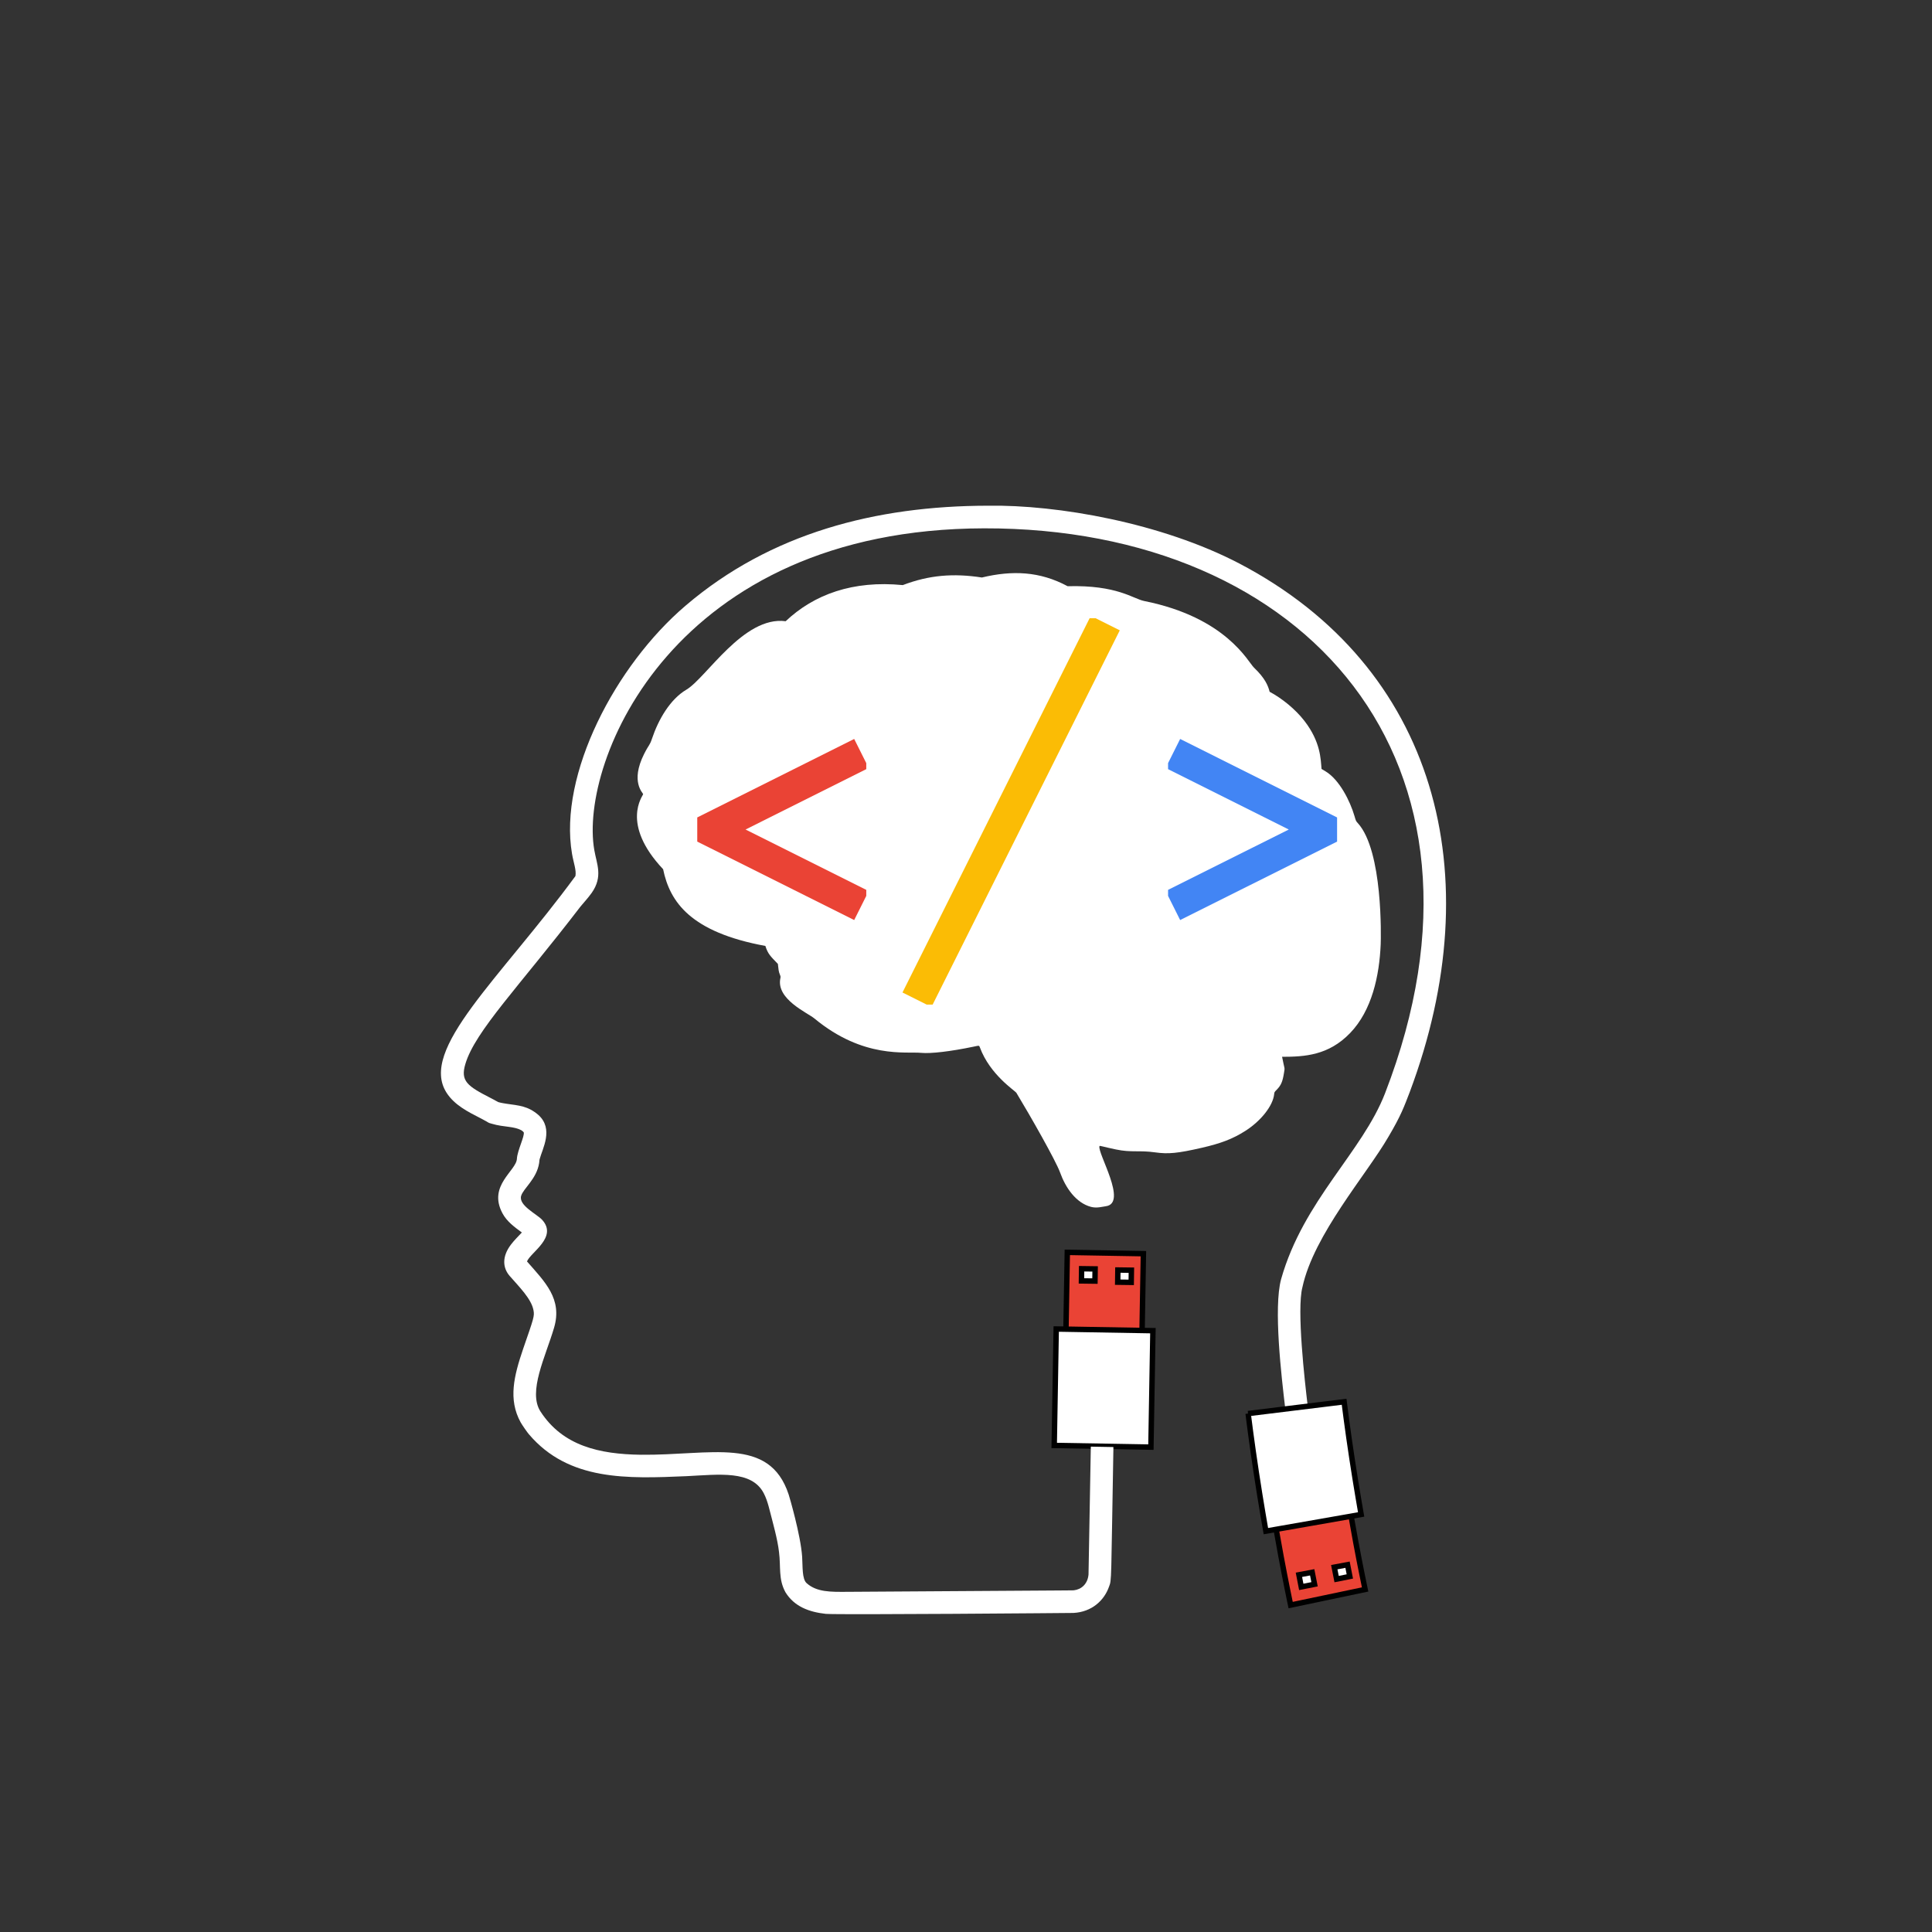 <svg xmlns="http://www.w3.org/2000/svg" width="810" viewBox="0 0 810 810" height="810" version="1.0"><rect x="0" y="0" width="810" height="810" fill="#333333" stroke="none"/><defs><clipPath id="a"><path d="M 520 614 L 586 614 L 586 677.184 L 520 677.184 Z M 520 614"/></clipPath><clipPath id="b"><path d="M 532 647 L 565 647 L 565 677.184 L 532 677.184 Z M 532 647"/></clipPath></defs><path transform="matrix(.005 -.29 .29 .005 115.75 826.77)" fill="#EA4335" d="M 918.394 1125.594 L 1059.789 1125.601 L 1059.785 1235.611 L 918.389 1235.604 Z M 918.394 1125.594" stroke="#000" stroke-width="7.83"/><path transform="matrix(.005 -.29 .29 .005 79.667 861.647)" fill="#FFF" d="M 902.777 1233.802 L 1071.123 1233.795 L 1071.126 1373.603 L 902.766 1373.611 Z M 902.777 1233.802" stroke="#000" stroke-width="7.83"/><path transform="matrix(.004 -.29 .29 .004 136.115 825.464)" fill="#FFF" d="M 1008.404 1132.595 L 1025.995 1132.593 L 1025.993 1152.136 L 1008.402 1152.137 Z M 1008.404 1132.595" stroke="#000" stroke-width="7.83"/><path transform="matrix(.004 -.29 .29 .004 121.675 809.779)" fill="#FFF" d="M 956.124 1130.701 L 973.729 1130.7 L 973.727 1150.229 L 956.136 1150.23 Z M 956.124 1130.701" stroke="#000" stroke-width="7.83"/><path fill="#FFF" d="M 219.582 474.719 C 219.582 474.723 219.582 474.719 219.582 474.719 C 219.574 474.723 219.586 474.719 219.578 474.723 C 219.582 474.723 219.578 474.723 219.578 474.723 C 219.578 474.723 219.582 474.723 219.582 474.723 C 219.582 474.723 219.582 474.723 219.582 474.719 Z M 219.582 474.719"/><path fill="#FFF" d="M 519.641 236.277 C 487.047 219.254 443.418 211.535 414.055 212.02 C 367.125 212.102 323.016 223.523 287.461 253.898 C 257.977 278.996 234.148 324.715 239.82 357.957 C 240.508 361.922 241.695 364.801 241.254 367.301 C 209.492 410.555 175.465 439.953 187.25 458.176 C 190.559 463.32 196.211 466.129 201.441 468.812 C 206.141 471.242 203.988 470.473 206.133 471.121 C 211.469 472.715 215.523 472.055 218.836 474.027 C 219 474.125 219.594 474.723 219.578 474.723 C 219.574 474.719 219.586 474.734 219.582 474.773 C 219.98 476.398 216.934 482.332 216.719 485.754 C 216.547 490.859 204.418 497.004 210.648 508.652 C 212.504 512.172 215.824 514.531 218.793 516.723 C 216.883 518.762 215.57 520.027 214.223 521.793 C 210.305 526.938 210.832 531.633 213.641 534.898 C 217.809 539.668 222.766 544.559 223.664 549.309 C 224.137 551.801 223.828 552.512 219.301 565.598 C 215.512 576.789 212.969 586.691 218.285 596.324 C 218.875 597.383 221.062 600.555 221.762 601.34 C 238.48 620.996 263.094 619.938 287.816 618.891 C 301.551 618.207 315.121 616.324 320.199 626.039 C 321.125 627.801 321.766 629.746 322.281 631.648 C 324.078 638.625 326.012 645.398 326.605 650.699 C 327.422 657.023 326.266 661.996 329.309 667.562 C 333.012 673.562 339.195 675.844 346.188 676.617 C 351.293 677.09 449.777 676.246 450.066 676.234 C 457.754 675.82 462.957 670.992 464.973 665.195 C 466.105 662.234 465.781 663.973 466.805 606.676 L 457.332 606.504 C 457.328 606.621 456.379 660.004 456.367 660.117 C 456.008 664.121 453.348 666.391 450.195 666.742 C 446.828 666.805 466.434 666.668 355.098 667.383 C 348.25 667.426 342.414 667.527 338.207 663.762 C 336.207 662.031 336.566 656.785 336.305 652.684 C 335.691 643.586 330.93 627.41 330.66 626.602 C 322.551 601.953 298.094 610.238 268.605 609.91 C 251.312 609.668 235.957 606.215 226.598 591.773 C 221.23 583.461 228.711 568.836 232.277 556.719 C 235.887 544.582 228.469 537.461 220.941 528.855 C 222.492 525 233.949 518.672 227.266 511.387 C 224.992 508.953 217.352 505.367 218.488 501.391 C 219.395 498.258 225.012 494.297 226.043 487.57 C 226.258 485.875 226.098 486.598 226.266 485.922 C 227.426 481.555 232.227 473.316 225.719 467.449 C 221.344 463.688 217.637 463.516 212.426 462.762 C 209.953 462.41 208.832 462.035 208.832 462.035 C 207.887 461.473 206.461 460.738 205.77 460.379 C 196.012 455.379 192.941 453.293 195.105 446.094 C 199.176 432.312 217.672 413.613 243.34 380.117 C 244.637 378.504 246.52 376.531 248.066 374.352 C 252.91 367.461 250.16 362.25 249.156 356.352 C 242.695 319.23 282.395 221.75 412.605 221.504 C 547.688 221.238 634.453 319.367 580.699 458.332 C 571.129 483.082 546.488 503.211 537.117 536.27 C 533.844 548.219 537.27 577.223 538.812 590.246 L 548.215 589.086 C 547.082 579.535 543.562 548.992 546.055 539.629 C 550.84 517.559 572.918 492.488 582.082 476.648 C 587.445 467.59 588.691 463.93 591.062 457.793 C 625.152 366.781 602.188 279.543 519.641 236.277 Z M 519.641 236.277"/><path fill="#EA4335" d="M 533.746 632.699 C 533.746 632.699 534.188 635.266 534.844 639.117 C 535.504 642.965 536.426 648.09 537.379 653.215 C 538.328 658.336 539.336 663.457 540.109 667.301 C 540.5 669.227 540.828 670.828 541.059 671.949 C 541.293 673.07 541.426 673.711 541.426 673.711 L 572.676 667.145 C 572.676 667.145 572.547 666.527 572.32 665.449 C 572.102 664.371 571.785 662.828 571.406 660.98 C 570.66 657.273 569.688 652.32 568.766 647.348 C 567.84 642.375 566.945 637.395 566.305 633.656 C 565.664 629.914 565.238 627.422 565.238 627.422 Z M 533.746 632.699"/><g clip-path="url(#a)"><path transform="matrix(.29 0 0 .29 176.074 202.3)" fill="none" d="M 1232.293 1481.701 C 1232.293 1481.701 1233.814 1490.536 1236.075 1503.796 C 1238.35 1517.042 1241.526 1534.685 1244.81 1552.329 C 1248.08 1569.959 1251.552 1587.589 1254.217 1600.821 C 1255.563 1607.451 1256.693 1612.965 1257.487 1616.824 C 1258.295 1620.684 1258.752 1622.889 1258.752 1622.889 L 1366.418 1600.283 C 1366.418 1600.283 1365.974 1598.159 1365.194 1594.447 C 1364.44 1590.735 1363.35 1585.424 1362.044 1579.063 C 1359.474 1566.301 1356.123 1549.249 1352.947 1532.13 C 1349.757 1515.011 1346.675 1497.865 1344.468 1484.996 C 1342.261 1472.113 1340.794 1463.533 1340.794 1463.533 Z M 1232.293 1481.701" stroke="#000" stroke-width="7.83"/></g><path transform="matrix(.29 0 0 .29 176.074 202.3)" fill="#FFF" d="M 1197.302 1346 C 1197.302 1346 1197.638 1348.69 1198.217 1353.383 C 1198.796 1358.076 1199.67 1364.773 1200.734 1372.788 C 1202.874 1388.831 1205.861 1410.132 1209.091 1431.366 C 1212.294 1452.587 1215.753 1473.74 1218.418 1489.595 C 1219.777 1497.516 1220.894 1504.119 1221.688 1508.731 C 1222.482 1513.357 1222.94 1515.993 1222.94 1515.993 L 1360.658 1491.868 C 1360.658 1491.868 1360.214 1489.326 1359.447 1484.861 C 1358.68 1480.41 1357.59 1474.049 1356.298 1466.411 C 1353.727 1451.134 1350.39 1430.748 1347.308 1410.347 C 1344.212 1389.961 1341.346 1369.601 1339.313 1354.338 C 1338.318 1346.713 1337.47 1340.365 1336.931 1335.928 L 1336.07 1328.948 L 1197.288 1346 Z M 1197.302 1346" stroke="#000" stroke-width="7.83"/><path transform="matrix(.29 0 0 .29 176.074 202.3)" fill="#FFF" d="M 1321.804 1568.103 L 1325.196 1585.303 L 1344.306 1581.497 L 1340.996 1564.499 Z M 1321.804 1568.103" stroke="#000" stroke-width="7.83"/><path fill="#FFF" d="M 544.895 660.992 L 545.879 666.074 L 551.453 664.973 L 550.465 659.945 Z M 544.895 660.992"/><g clip-path="url(#b)"><path transform="matrix(.29 0 0 .29 176.074 202.3)" fill="none" d="M 1270.703 1579.103 L 1274.095 1596.599 L 1293.3 1592.806 L 1289.895 1575.499 Z M 1270.703 1579.103" stroke="#000" stroke-width="7.83"/></g><path fill="#FFF" d="M 569.273 345.102 C 568.488 344.234 568.473 344.211 567.895 342.203 C 566.02 335.734 561.473 326.828 555.77 323.41 L 554.059 322.387 C 553.703 318.23 553.684 311.035 546.879 302.234 C 543.098 297.34 537.512 292.816 532.293 290.023 C 531.691 287.543 530.383 284.32 525.727 279.895 C 523.254 277.547 514.172 258.879 479.715 251.977 C 474.953 251.023 468.512 245.227 447.602 245.77 C 435.926 239.496 424.391 239.066 411.664 242.121 C 399.656 240.277 389.512 241.105 378.496 245.305 C 357.578 243.262 341.312 249.195 329.391 260.449 C 311.727 258.098 296.047 284.285 287.777 289.141 C 280.906 293.191 276.012 301.746 273.355 309.68 C 272.344 312.715 272.113 311.992 270.031 316.137 C 264.156 327.863 269.641 332.453 269.641 332.953 C 269.641 333.57 259.957 345.238 278.016 364.426 C 280.84 378.152 289.516 390.809 320.887 396.59 C 321.926 399.914 323.039 400.941 326.125 404.109 C 326.391 406.414 326.453 407.355 326.918 408.469 C 327.285 409.355 327.305 409.492 327.18 410.09 C 325.266 418.914 338.527 424.574 341.453 427.004 C 362.016 444.035 379.965 440.793 386.215 441.414 C 390.191 441.805 398.57 440.82 408.047 438.844 C 410.648 438.301 410.492 438.254 410.824 439.145 C 415.109 450.695 425.582 457.262 426.137 458.195 C 431.902 467.703 442.727 486.754 444.449 491.582 C 446.711 497.891 451.043 504.316 457.422 505.992 C 459.844 506.629 462.191 505.902 463.555 505.73 C 473.055 504.566 459.902 483.27 460.969 480.496 C 461.074 480.223 462.34 480.762 467.77 481.898 C 474.449 483.305 477.441 482.172 484.289 483.133 C 489.844 483.914 493.734 483.531 503.801 481.227 C 511.953 479.359 516.809 477.488 522.004 474.203 C 528.652 469.996 533.703 463.594 534.199 458.727 C 534.289 457.875 534.297 457.867 535.293 456.848 C 537.09 455.012 537.73 453.523 538.324 449.805 C 538.738 447.211 538.613 448.781 537.52 443.07 C 547.016 443.062 557.004 442.488 566.043 433.109 C 575.195 423.625 578.309 409.078 578.863 395.91 C 578.98 393.152 579.852 356.73 569.277 345.102 Z M 569.273 345.102"/><path fill="#FFF" d="M 338.57 396.941 L 343.91 396.941 C 344.758 396.941 345.363 397.766 345.113 398.574 L 342.965 405.484 L 346.586 405.52 C 347.535 405.531 348.055 406.633 347.461 407.371 L 338.242 418.789 C 337.746 419.398 336.781 418.859 337.039 418.117 L 339.762 410.363 L 336.914 410.305 C 336.258 410.289 335.754 409.719 335.82 409.066 C 336.074 406.617 336.641 401.102 336.902 398.453 C 336.988 397.598 337.707 396.941 338.57 396.941 Z M 338.57 396.941"/><path fill="#FFF" d="M 451.891 481.715 L 454.895 481.715 C 455.371 481.715 455.711 482.176 455.57 482.633 L 454.363 486.523 L 456.402 486.543 C 456.934 486.547 457.227 487.168 456.891 487.586 L 451.703 494.012 C 451.426 494.355 450.879 494.051 451.027 493.633 L 452.559 489.27 L 450.957 489.234 C 450.586 489.227 450.305 488.906 450.34 488.539 C 450.484 487.16 450.801 484.055 450.949 482.566 C 451 482.082 451.406 481.715 451.891 481.715 Z M 451.891 481.715"/><path fill="#FFF" d="M 498.223 329.957 L 504.938 329.957 C 506.004 329.957 506.766 330.992 506.449 332.012 L 503.75 340.703 L 508.305 340.746 C 509.496 340.758 510.152 342.145 509.398 343.074 L 497.809 357.43 C 497.188 358.199 495.969 357.52 496.297 356.586 L 499.723 346.836 L 496.141 346.762 C 495.316 346.742 494.68 346.023 494.766 345.203 C 495.082 342.125 495.793 335.188 496.125 331.859 C 496.23 330.781 497.137 329.957 498.223 329.957 Z M 498.223 329.957"/><path fill="#FFF" d="M 534.184 416.727 L 541.391 416.727 C 542.531 416.727 543.348 417.836 543.008 418.93 L 540.113 428.254 L 545 428.301 C 546.281 428.316 546.984 429.801 546.176 430.801 L 533.738 446.203 C 533.074 447.027 531.766 446.297 532.117 445.297 L 535.793 434.836 L 531.949 434.754 C 531.066 434.734 530.383 433.965 530.477 433.082 C 530.816 429.781 531.578 422.336 531.934 418.766 C 532.047 417.609 533.02 416.727 534.184 416.727 Z M 534.184 416.727"/><path fill="#FFF" d="M 533.633 335.469 L 544.18 335.469 C 545.852 335.469 547.047 337.094 546.551 338.691 L 542.312 352.344 L 549.465 352.41 C 551.34 352.43 552.367 354.605 551.188 356.066 L 532.98 378.613 C 532.008 379.816 530.094 378.75 530.609 377.289 L 535.988 361.977 L 530.363 361.855 C 529.066 361.828 528.07 360.699 528.203 359.41 C 528.703 354.578 529.82 343.68 530.34 338.453 C 530.508 336.758 531.93 335.469 533.633 335.469 Z M 533.633 335.469"/><path fill="#FFF" d="M 344.164 262.008 L 354.172 262.008 C 355.762 262.008 356.895 263.547 356.422 265.066 L 352.398 278.02 L 359.188 278.086 C 360.969 278.102 361.941 280.168 360.82 281.555 L 343.547 302.949 C 342.621 304.094 340.809 303.078 341.293 301.691 L 346.398 287.164 L 341.062 287.051 C 339.832 287.023 338.887 285.953 339.012 284.727 C 339.484 280.141 340.547 269.797 341.039 264.84 C 341.199 263.23 342.551 262.008 344.164 262.008 Z M 344.164 262.008"/><path fill="#FFF" d="M 332.316 318.75 L 341.148 318.75 C 342.551 318.75 343.551 320.109 343.137 321.449 L 339.586 332.883 L 345.574 332.938 C 347.145 332.953 348.004 334.777 347.02 336 L 331.77 354.883 C 330.957 355.891 329.352 354.996 329.785 353.773 L 334.289 340.949 L 329.578 340.848 C 328.492 340.824 327.656 339.879 327.77 338.801 C 328.188 334.754 329.121 325.625 329.559 321.25 C 329.699 319.828 330.891 318.75 332.316 318.75 Z M 332.316 318.75"/><path fill="#FFF" d="M 560.566 413.332 L 563.543 413.332 C 564.016 413.332 564.352 413.789 564.211 414.242 L 563.016 418.094 L 565.035 418.113 C 565.562 418.117 565.852 418.73 565.52 419.145 L 560.383 425.504 C 560.109 425.844 559.57 425.543 559.715 425.133 L 561.23 420.809 L 559.645 420.777 C 559.281 420.77 559 420.449 559.035 420.086 C 559.176 418.723 559.492 415.648 559.637 414.172 C 559.684 413.695 560.086 413.332 560.566 413.332 Z M 560.566 413.332"/><path fill="#FFF" d="M 480.691 270.113 L 490.699 270.113 C 492.285 270.113 493.418 271.656 492.945 273.172 L 488.926 286.121 L 495.711 286.188 C 497.492 286.207 498.465 288.27 497.344 289.656 L 480.074 311.047 C 479.152 312.191 477.336 311.176 477.824 309.789 L 482.926 295.262 L 477.59 295.148 C 476.359 295.125 475.414 294.051 475.543 292.828 C 476.012 288.242 477.074 277.902 477.566 272.945 C 477.727 271.34 479.078 270.113 480.691 270.113 Z M 480.691 270.113"/><path fill="#FFF" d="M 416.777 419.441 L 421.496 419.441 C 422.246 419.441 422.781 420.168 422.559 420.883 L 420.66 426.992 L 423.863 427.023 C 424.703 427.031 425.16 428.004 424.633 428.656 L 416.488 438.746 C 416.051 439.285 415.195 438.809 415.426 438.156 L 417.832 431.301 L 415.316 431.25 C 414.734 431.234 414.289 430.73 414.348 430.152 C 414.57 427.992 415.074 423.113 415.305 420.773 C 415.379 420.016 416.016 419.441 416.777 419.441 Z M 416.777 419.441"/><path fill="#FFF" d="M 316.82 366.852 L 322.445 366.852 C 323.336 366.852 323.973 367.719 323.711 368.57 L 321.449 375.852 L 325.262 375.891 C 326.262 375.898 326.812 377.059 326.184 377.84 L 316.473 389.863 C 315.953 390.508 314.934 389.938 315.207 389.156 L 318.074 380.992 L 315.074 380.926 C 314.383 380.91 313.852 380.309 313.926 379.621 C 314.188 377.043 314.785 371.23 315.062 368.445 C 315.152 367.539 315.91 366.852 316.82 366.852 Z M 316.82 366.852"/><path fill="#FFF" d="M 511.168 436.559 L 514.242 436.559 C 514.727 436.559 515.078 437.035 514.93 437.5 L 513.695 441.477 L 515.781 441.496 C 516.328 441.504 516.625 442.137 516.281 442.562 L 510.977 449.133 C 510.695 449.484 510.137 449.172 510.285 448.746 L 511.852 444.285 L 510.215 444.25 C 509.836 444.242 509.547 443.914 509.586 443.539 C 509.73 442.129 510.055 438.953 510.207 437.43 C 510.258 436.938 510.672 436.559 511.168 436.559 Z M 511.168 436.559"/><path fill="#FFF" d="M 561.988 357.219 L 565.672 357.219 C 566.258 357.219 566.672 357.785 566.5 358.344 L 565.02 363.109 L 567.516 363.133 C 568.172 363.141 568.531 363.898 568.117 364.41 L 561.762 372.281 C 561.422 372.703 560.754 372.328 560.934 371.82 L 562.812 366.473 L 560.848 366.43 C 560.395 366.422 560.047 366.027 560.094 365.578 C 560.266 363.891 560.66 360.082 560.84 358.258 C 560.898 357.668 561.395 357.219 561.988 357.219 Z M 561.988 357.219"/><path fill="#FFF" d="M 486.961 424.434 L 493.465 424.434 C 494.496 424.434 495.23 425.434 494.926 426.422 L 492.312 434.836 L 496.723 434.879 C 497.879 434.891 498.512 436.234 497.785 437.133 L 486.559 451.035 C 485.957 451.777 484.777 451.121 485.094 450.219 L 488.414 440.777 L 484.945 440.703 C 484.145 440.688 483.531 439.992 483.613 439.195 C 483.918 436.215 484.609 429.496 484.93 426.273 C 485.031 425.23 485.91 424.434 486.961 424.434 Z M 486.961 424.434"/><path fill="#FFF" d="M 443.457 309.371 L 454.086 309.371 C 455.773 309.371 456.977 311.008 456.477 312.621 L 452.203 326.375 L 459.414 326.445 C 461.301 326.465 462.336 328.66 461.148 330.129 L 442.801 352.852 C 441.82 354.066 439.895 352.988 440.41 351.516 L 445.832 336.086 L 440.164 335.965 C 438.859 335.938 437.852 334.801 437.988 333.5 C 438.488 328.629 439.617 317.645 440.137 312.379 C 440.309 310.672 441.742 309.371 443.457 309.371 Z M 443.457 309.371"/><path fill="#FFF" d="M 378.898 257.09 L 382.672 257.09 C 383.273 257.09 383.699 257.672 383.52 258.242 L 382.004 263.125 L 384.562 263.148 C 385.234 263.156 385.602 263.934 385.18 264.457 L 378.668 272.523 C 378.32 272.953 377.637 272.57 377.82 272.047 L 379.742 266.57 L 377.73 266.527 C 377.266 266.52 376.91 266.113 376.957 265.652 C 377.137 263.926 377.535 260.027 377.723 258.156 C 377.781 257.551 378.293 257.09 378.898 257.09 Z M 378.898 257.09"/><path fill="#FFF" d="M 388.723 411.867 L 394.168 411.867 C 395.031 411.867 395.648 412.707 395.395 413.531 L 393.203 420.582 L 396.898 420.617 C 397.867 420.625 398.395 421.75 397.789 422.504 L 388.387 434.145 C 387.883 434.77 386.895 434.215 387.16 433.461 L 389.938 425.555 L 387.035 425.492 C 386.363 425.48 385.852 424.898 385.918 424.23 C 386.176 421.734 386.754 416.105 387.02 413.41 C 387.109 412.535 387.844 411.867 388.723 411.867 Z M 388.723 411.867"/><path fill="#FFF" d="M 363.492 413.051 L 367.297 413.051 C 367.902 413.051 368.332 413.637 368.152 414.215 L 366.625 419.145 L 369.207 419.168 C 369.883 419.176 370.254 419.961 369.828 420.488 L 363.258 428.625 C 362.906 429.062 362.215 428.676 362.398 428.148 L 364.34 422.621 L 362.312 422.578 C 361.844 422.566 361.484 422.16 361.531 421.695 C 361.711 419.949 362.113 416.016 362.301 414.129 C 362.363 413.52 362.875 413.051 363.492 413.051 Z M 363.492 413.051"/><path fill="#FFF" d="M 565.531 385.988 L 569.012 385.988 C 569.562 385.988 569.957 386.523 569.793 387.051 L 568.395 391.555 L 570.754 391.578 C 571.371 391.586 571.711 392.305 571.324 392.785 L 565.316 400.223 C 564.996 400.621 564.363 400.27 564.531 399.785 L 566.309 394.734 L 564.453 394.695 C 564.023 394.688 563.695 394.312 563.738 393.887 C 563.902 392.293 564.273 388.699 564.445 386.973 C 564.5 386.414 564.969 385.988 565.531 385.988 Z M 565.531 385.988"/><path fill="#FFF" d="M 459.766 426.633 L 462.711 426.633 C 463.18 426.633 463.512 427.086 463.375 427.531 L 462.191 431.344 L 464.188 431.363 C 464.711 431.367 464.996 431.977 464.668 432.383 L 459.586 438.68 C 459.312 439.016 458.777 438.715 458.922 438.309 L 460.426 434.031 L 458.855 434 C 458.492 433.992 458.215 433.676 458.25 433.316 C 458.391 431.969 458.703 428.926 458.848 427.465 C 458.895 426.992 459.293 426.633 459.766 426.633 Z M 459.766 426.633"/><path fill="#FFF" d="M 278.625 330.309 L 281.719 330.309 C 282.211 330.309 282.562 330.785 282.414 331.254 L 281.172 335.262 L 283.27 335.281 C 283.82 335.285 284.121 335.926 283.773 336.352 L 278.434 342.969 C 278.148 343.32 277.586 343.008 277.738 342.578 L 279.316 338.086 L 277.668 338.051 C 277.285 338.043 276.992 337.711 277.031 337.336 C 277.18 335.918 277.508 332.719 277.66 331.188 C 277.707 330.688 278.125 330.309 278.625 330.309 Z M 278.625 330.309"/><path fill="#FFF" d="M 412.594 387.809 L 416.344 387.809 C 416.938 387.809 417.363 388.383 417.188 388.953 L 415.68 393.805 L 418.223 393.828 C 418.891 393.836 419.254 394.609 418.836 395.129 L 412.363 403.145 C 412.02 403.57 411.34 403.191 411.52 402.672 L 413.434 397.23 L 411.434 397.188 C 410.973 397.176 410.617 396.777 410.664 396.316 C 410.844 394.602 411.242 390.727 411.426 388.867 C 411.484 388.266 411.992 387.809 412.594 387.809 Z M 412.594 387.809"/><path fill="#FFF" d="M 531.453 304.426 L 537.211 304.426 C 538.125 304.426 538.773 305.312 538.504 306.184 L 536.191 313.633 L 540.094 313.672 C 541.117 313.68 541.676 314.867 541.035 315.664 L 531.102 327.965 C 530.57 328.625 529.527 328.039 529.805 327.242 L 532.742 318.891 L 529.672 318.824 C 528.965 318.809 528.422 318.191 528.492 317.488 C 528.766 314.852 529.375 308.906 529.66 306.055 C 529.75 305.129 530.527 304.426 531.453 304.426 Z M 531.453 304.426"/><path fill="#FFF" d="M 511.922 394.25 L 518.605 394.25 C 519.668 394.25 520.422 395.277 520.109 396.293 L 517.422 404.945 L 521.957 404.988 C 523.145 405 523.793 406.379 523.047 407.305 L 511.508 421.594 C 510.895 422.355 509.68 421.68 510.004 420.754 L 513.414 411.051 L 509.852 410.973 C 509.027 410.957 508.398 410.238 508.48 409.422 C 508.797 406.359 509.508 399.453 509.836 396.141 C 509.941 395.066 510.844 394.25 511.922 394.25 Z M 511.922 394.25"/><path fill="#FFF" d="M 366.574 300.242 L 369.672 300.242 C 370.16 300.242 370.512 300.719 370.367 301.188 L 369.121 305.199 L 371.223 305.219 C 371.773 305.223 372.074 305.863 371.727 306.289 L 366.383 312.91 C 366.098 313.266 365.535 312.949 365.688 312.523 L 367.266 308.027 L 365.613 307.992 C 365.234 307.98 364.941 307.652 364.98 307.273 C 365.125 305.852 365.453 302.652 365.605 301.117 C 365.656 300.621 366.074 300.242 366.574 300.242 Z M 366.574 300.242"/><path fill="#FFF" d="M 351.742 366.609 L 358.047 366.609 C 359.047 366.609 359.762 367.582 359.465 368.535 L 356.93 376.695 L 361.203 376.738 C 362.324 376.746 362.938 378.051 362.234 378.922 L 351.352 392.398 C 350.77 393.117 349.629 392.48 349.934 391.605 L 353.148 382.453 L 349.789 382.383 C 349.012 382.367 348.418 381.691 348.496 380.922 C 348.793 378.031 349.465 371.52 349.773 368.395 C 349.875 367.383 350.727 366.609 351.742 366.609 Z M 351.742 366.609"/><path fill="#FFF" d="M 516.855 457.859 L 519.891 457.859 C 520.371 457.859 520.715 458.324 520.57 458.785 L 519.352 462.711 L 521.41 462.73 C 521.949 462.738 522.246 463.363 521.906 463.785 L 516.668 470.27 C 516.391 470.617 515.84 470.309 515.984 469.887 L 517.535 465.484 L 515.914 465.449 C 515.543 465.441 515.258 465.117 515.293 464.746 C 515.438 463.355 515.758 460.219 515.906 458.715 C 515.957 458.23 516.367 457.859 516.855 457.859 Z M 516.855 457.859"/><path fill="#FFF" d="M 409.25 248.914 L 419.113 248.914 C 420.68 248.914 421.793 250.434 421.332 251.93 L 417.367 264.691 L 424.055 264.758 C 425.809 264.773 426.766 266.809 425.664 268.172 L 408.645 289.254 C 407.734 290.379 405.945 289.383 406.426 288.016 L 411.453 273.699 L 406.195 273.586 C 404.984 273.562 404.051 272.504 404.176 271.297 C 404.641 266.781 405.688 256.59 406.172 251.707 C 406.328 250.121 407.66 248.914 409.25 248.914 Z M 409.25 248.914"/><path fill="#FFF" d="M 503.098 367.23 L 507.59 367.23 C 508.301 367.23 508.812 367.922 508.602 368.602 L 506.793 374.414 L 509.84 374.445 C 510.641 374.453 511.074 375.379 510.574 376 L 502.82 385.605 C 502.406 386.117 501.59 385.664 501.809 385.039 L 504.102 378.52 L 501.707 378.469 C 501.152 378.457 500.73 377.977 500.785 377.426 C 501 375.367 501.477 370.727 501.695 368.5 C 501.766 367.777 502.375 367.23 503.098 367.23 Z M 503.098 367.23"/><path fill="#FFF" d="M 466.469 452.641 L 472.34 452.641 C 473.273 452.641 473.938 453.547 473.664 454.438 L 471.301 462.035 L 475.285 462.074 C 476.328 462.086 476.898 463.297 476.242 464.109 L 466.105 476.664 C 465.566 477.336 464.5 476.742 464.785 475.926 L 467.781 467.402 L 464.648 467.336 C 463.926 467.32 463.371 466.691 463.445 465.973 C 463.723 463.281 464.348 457.215 464.637 454.305 C 464.727 453.359 465.52 452.641 466.469 452.641 Z M 466.469 452.641"/><path fill="#FFF" d="M 293.93 299.684 L 298.465 299.684 C 299.184 299.684 299.699 300.383 299.484 301.07 L 297.66 306.941 L 300.738 306.969 C 301.543 306.977 301.984 307.914 301.477 308.539 L 293.652 318.234 C 293.23 318.754 292.41 318.293 292.629 317.664 L 294.941 311.082 L 292.523 311.031 C 291.969 311.02 291.539 310.531 291.598 309.977 C 291.809 307.902 292.293 303.215 292.516 300.969 C 292.586 300.238 293.199 299.684 293.93 299.684 Z M 293.93 299.684"/><path fill="#FFF" d="M 493.578 463.129 L 496.941 463.129 C 497.477 463.129 497.859 463.648 497.699 464.16 L 496.348 468.512 L 498.629 468.535 C 499.227 468.543 499.555 469.234 499.18 469.703 L 493.371 476.895 C 493.059 477.277 492.449 476.938 492.613 476.473 L 494.328 471.586 L 492.535 471.547 C 492.121 471.539 491.805 471.18 491.848 470.77 C 492.004 469.227 492.363 465.75 492.527 464.082 C 492.582 463.543 493.035 463.129 493.578 463.129 Z M 493.578 463.129"/><path fill="#FFF" d="M 383.07 381.156 L 386.5 381.156 C 387.043 381.156 387.434 381.684 387.27 382.203 L 385.891 386.641 L 388.219 386.664 C 388.828 386.668 389.16 387.375 388.777 387.852 L 382.859 395.18 C 382.543 395.57 381.922 395.223 382.09 394.75 L 383.836 389.773 L 382.008 389.734 C 381.586 389.723 381.262 389.355 381.305 388.938 C 381.469 387.367 381.832 383.824 382 382.125 C 382.055 381.574 382.52 381.156 383.07 381.156 Z M 383.07 381.156"/><path fill="#FFF" d="M 476.598 386.824 L 484.043 386.824 C 485.227 386.824 486.066 387.969 485.719 389.098 L 482.723 398.73 L 487.773 398.781 C 489.098 398.793 489.82 400.332 488.988 401.359 L 476.141 417.277 C 475.453 418.125 474.102 417.371 474.465 416.34 L 478.262 405.531 L 474.293 405.449 C 473.375 405.43 472.672 404.633 472.766 403.723 C 473.117 400.309 473.906 392.617 474.273 388.93 C 474.391 387.734 475.398 386.824 476.598 386.824 Z M 476.598 386.824"/><path fill="#FFF" d="M 438.234 444.379 L 442.988 444.379 C 443.742 444.379 444.281 445.113 444.055 445.832 L 442.145 451.988 L 445.371 452.02 C 446.215 452.027 446.676 453.008 446.145 453.664 L 437.938 463.828 C 437.5 464.371 436.637 463.891 436.871 463.23 L 439.293 456.328 L 436.758 456.273 C 436.176 456.262 435.727 455.754 435.785 455.172 C 436.012 452.992 436.516 448.082 436.746 445.727 C 436.824 444.961 437.465 444.379 438.234 444.379 Z M 438.234 444.379"/><path fill="#FFF" d="M 370.934 328.406 L 379.793 328.406 C 381.199 328.406 382.203 329.77 381.785 331.113 L 378.223 342.582 L 384.23 342.637 C 385.805 342.652 386.668 344.48 385.68 345.707 L 370.387 364.645 C 369.57 365.66 367.961 364.762 368.395 363.535 L 372.914 350.672 L 368.188 350.57 C 367.098 350.547 366.262 349.602 366.375 348.516 C 366.793 344.457 367.73 335.305 368.168 330.914 C 368.309 329.492 369.504 328.406 370.934 328.406 Z M 370.934 328.406"/><path fill="#FFF" d="M 429.051 365.785 L 432.734 365.785 C 433.32 365.785 433.738 366.352 433.562 366.91 L 432.082 371.684 L 434.582 371.707 C 435.238 371.711 435.594 372.473 435.184 372.984 L 428.82 380.859 C 428.48 381.281 427.812 380.91 427.992 380.398 L 429.871 375.047 L 427.906 375.004 C 427.453 374.996 427.105 374.602 427.152 374.152 C 427.328 372.461 427.719 368.656 427.898 366.828 C 427.957 366.238 428.453 365.785 429.051 365.785 Z M 429.051 365.785"/><path fill="#FFF" d="M 470.156 336.973 L 477.965 336.973 C 479.207 336.973 480.09 338.172 479.723 339.355 L 476.582 349.465 L 481.879 349.52 C 483.27 349.531 484.027 351.145 483.156 352.223 L 469.672 368.922 C 468.953 369.812 467.535 369.023 467.914 367.941 L 471.898 356.602 L 467.734 356.512 C 466.773 356.492 466.035 355.656 466.137 354.699 C 466.504 351.121 467.332 343.051 467.715 339.18 C 467.84 337.926 468.895 336.973 470.156 336.973 Z M 470.156 336.973"/><path fill="#FFF" d="M 291.234 360.133 L 294.609 360.133 C 295.145 360.133 295.527 360.652 295.367 361.164 L 294.012 365.527 L 296.301 365.551 C 296.898 365.559 297.227 366.254 296.852 366.719 L 291.027 373.93 C 290.719 374.316 290.105 373.973 290.27 373.508 L 291.988 368.609 L 290.191 368.57 C 289.777 368.562 289.457 368.203 289.5 367.789 C 289.66 366.242 290.016 362.758 290.184 361.086 C 290.238 360.547 290.691 360.133 291.234 360.133 Z M 291.234 360.133"/><path fill="#FFF" d="M 404.34 333.488 L 413.395 333.488 C 414.828 333.488 415.855 334.883 415.43 336.254 L 411.789 347.969 L 417.93 348.031 C 419.539 348.047 420.418 349.914 419.406 351.168 L 403.781 370.52 C 402.945 371.551 401.305 370.637 401.746 369.383 L 406.363 356.238 L 401.535 356.137 C 400.422 356.113 399.566 355.145 399.68 354.035 C 400.109 349.887 401.07 340.535 401.516 336.051 C 401.66 334.594 402.879 333.488 404.34 333.488 Z M 404.34 333.488"/><path fill="#FFF" d="M 542.602 388.301 L 545.898 388.301 C 546.422 388.301 546.797 388.809 546.641 389.309 L 545.316 393.578 L 547.551 393.598 C 548.137 393.605 548.457 394.285 548.09 394.742 L 542.398 401.793 C 542.094 402.168 541.496 401.832 541.656 401.375 L 543.336 396.59 L 541.578 396.551 C 541.172 396.543 540.863 396.191 540.902 395.785 C 541.059 394.273 541.41 390.867 541.57 389.234 C 541.625 388.703 542.07 388.301 542.602 388.301 Z M 542.602 388.301"/><path fill="#FFF" d="M 448.602 256.484 L 456.973 256.484 C 458.301 256.484 459.246 257.773 458.855 259.043 L 455.488 269.871 L 461.164 269.93 C 462.652 269.941 463.469 271.668 462.531 272.828 L 448.086 290.715 C 447.316 291.672 445.797 290.824 446.207 289.664 L 450.473 277.516 L 446.012 277.422 C 444.98 277.398 444.191 276.504 444.297 275.48 C 444.691 271.645 445.578 263 445.992 258.855 C 446.125 257.508 447.254 256.484 448.602 256.484 Z M 448.602 256.484"/><path fill="#FFF" d="M 306.105 333.52 L 309.375 333.52 C 309.891 333.52 310.262 334.023 310.109 334.52 L 308.793 338.746 L 311.012 338.77 C 311.594 338.773 311.91 339.449 311.543 339.902 L 305.906 346.887 C 305.602 347.258 305.012 346.93 305.168 346.477 L 306.836 341.73 L 305.094 341.695 C 304.691 341.688 304.383 341.336 304.426 340.938 C 304.578 339.441 304.926 336.062 305.086 334.445 C 305.137 333.918 305.578 333.52 306.105 333.52 Z M 306.105 333.52"/><path fill="#FFF" d="M 439.641 406.344 L 443.871 406.344 C 444.543 406.344 445.02 406.996 444.82 407.637 L 443.121 413.109 L 445.988 413.141 C 446.742 413.145 447.152 414.02 446.68 414.605 L 439.379 423.645 C 438.988 424.129 438.223 423.699 438.43 423.113 L 440.586 416.973 L 438.332 416.926 C 437.809 416.914 437.41 416.461 437.465 415.945 C 437.664 414.008 438.113 409.637 438.32 407.543 C 438.387 406.863 438.957 406.344 439.641 406.344 Z M 439.641 406.344"/><path fill="#FFF" d="M 450.277 371.988 L 456.797 371.988 C 457.832 371.988 458.566 372.992 458.262 373.98 L 455.641 382.414 L 460.062 382.457 C 461.219 382.469 461.855 383.812 461.125 384.715 L 449.875 398.648 C 449.273 399.391 448.094 398.73 448.41 397.828 L 451.734 388.367 L 448.258 388.293 C 447.457 388.277 446.844 387.578 446.926 386.781 C 447.23 383.793 447.922 377.059 448.242 373.832 C 448.348 372.785 449.227 371.988 450.277 371.988 Z M 450.277 371.988"/><path fill="#FFF" d="M 419.559 294.332 L 425.586 294.332 C 426.543 294.332 427.223 295.258 426.941 296.172 L 424.516 303.973 L 428.605 304.012 C 429.676 304.023 430.262 305.266 429.59 306.102 L 419.188 318.984 C 418.629 319.672 417.539 319.062 417.832 318.227 L 420.906 309.477 L 417.691 309.41 C 416.949 309.395 416.383 308.75 416.457 308.012 C 416.742 305.25 417.379 299.023 417.676 296.039 C 417.773 295.07 418.586 294.332 419.559 294.332 Z M 419.559 294.332"/><path fill="#FFF" d="M 509.426 287.773 L 515.695 287.773 C 516.691 287.773 517.402 288.738 517.105 289.688 L 514.586 297.805 L 518.836 297.844 C 519.953 297.855 520.562 299.152 519.863 300.02 L 509.039 313.422 C 508.461 314.137 507.324 313.504 507.629 312.633 L 510.824 303.531 L 507.48 303.461 C 506.711 303.445 506.117 302.773 506.199 302.004 C 506.492 299.133 507.16 292.652 507.469 289.547 C 507.566 288.539 508.414 287.773 509.426 287.773 Z M 509.426 287.773"/><path fill="#FFF" d="M 315.949 278.973 L 319.516 278.973 C 320.082 278.973 320.484 279.52 320.316 280.062 L 318.883 284.68 L 321.305 284.703 C 321.938 284.711 322.285 285.445 321.887 285.941 L 315.727 293.566 C 315.398 293.977 314.75 293.613 314.926 293.117 L 316.746 287.938 L 314.844 287.898 C 314.402 287.891 314.066 287.508 314.113 287.07 C 314.281 285.438 314.66 281.75 314.836 279.98 C 314.891 279.406 315.371 278.973 315.949 278.973 Z M 315.949 278.973"/><path fill="#FFF" d="M 390.488 296.465 L 394.109 296.465 C 394.684 296.465 395.094 297.02 394.922 297.57 L 393.469 302.254 L 395.922 302.277 C 396.566 302.285 396.918 303.031 396.512 303.531 L 390.266 311.27 C 389.934 311.68 389.277 311.316 389.453 310.812 L 391.297 305.559 L 389.367 305.52 C 388.922 305.508 388.582 305.121 388.629 304.68 C 388.797 303.02 389.184 299.281 389.359 297.488 C 389.418 296.906 389.906 296.465 390.488 296.465 Z M 390.488 296.465"/><g fill="#EA4335"><g><g><path d="M 70.859 -15.188 L 5.062 -48.078 L 5.062 -58.203 L 70.859 -91.109 L 75.922 -80.984 L 75.922 -78.453 L 25.312 -53.141 L 75.922 -27.844 L 75.922 -25.312 Z M 70.859 -15.188" transform="translate(287.264 400.922)"/></g></g></g><g fill="#FBBC05"><g><g><path d="M 0 20.25 L -10.125 15.188 L 68.328 -141.719 L 70.859 -141.719 L 80.984 -136.656 L 2.531 20.25 Z M 0 20.25" transform="translate(388.492 400.922)"/></g></g></g><g fill="#4285F4"><g><g><path d="M 5.062 -15.188 L 0 -25.312 L 0 -27.844 L 50.609 -53.141 L 0 -78.453 L 0 -80.984 L 5.062 -91.109 L 70.859 -58.203 L 70.859 -48.078 Z M 5.062 -15.188" transform="translate(489.72 400.922)"/></g></g></g></svg>